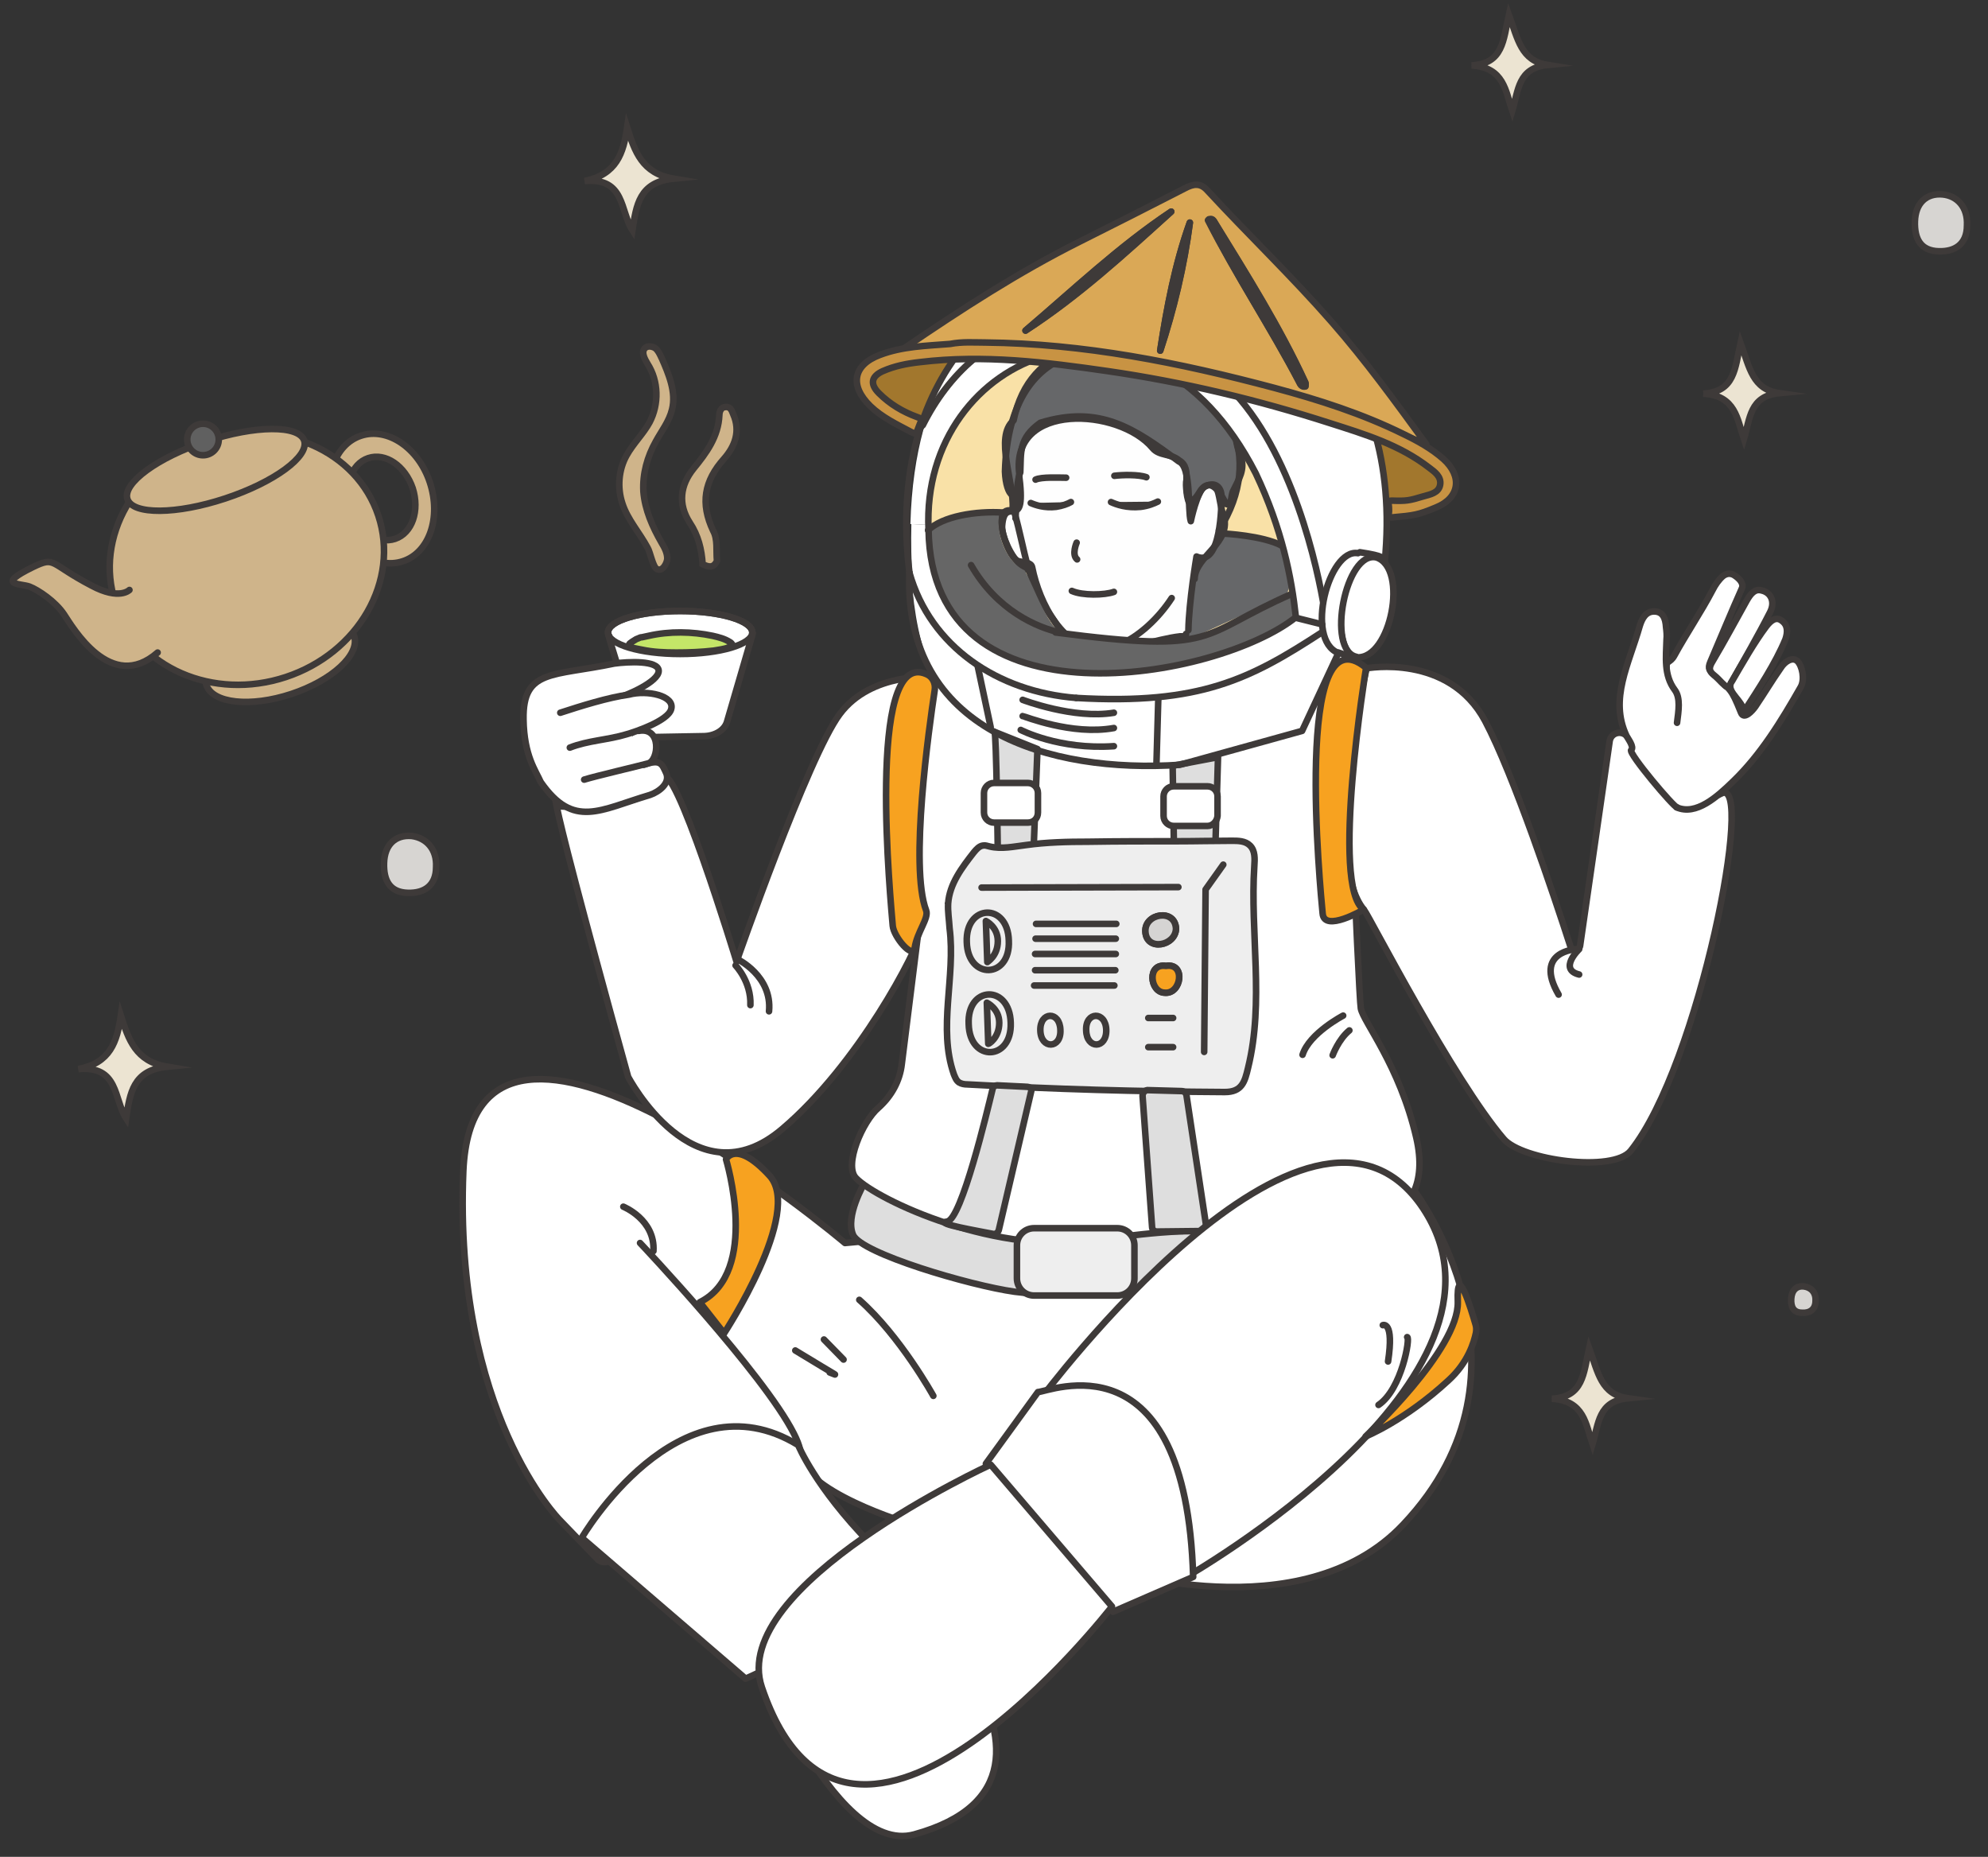 <?xml version="1.0" encoding="utf-8"?>
<!-- Generator: Adobe Illustrator 26.5.3, SVG Export Plug-In . SVG Version: 6.00 Build 0)  -->
<svg version="1.1" id="Layer_1" xmlns="http://www.w3.org/2000/svg" xmlns:xlink="http://www.w3.org/1999/xlink" x="0px" y="0px"
	 viewBox="0 0 416.2 388.7" style="enable-background:new 0 0 416.2 388.7;" xml:space="preserve">
<rect x="0" y="0" width="416.2" height="388.7" fill="#333333" stroke="none"/>
<style type="text/css">
	.st0{fill:#ECE4D2;stroke:#3E3A39;stroke-width:1.374;stroke-miterlimit:10;}
	.st1{fill:#D7D5D2;stroke:#3E3A39;stroke-width:1.374;stroke-miterlimit:10;}
	.st2{fill:#FFFFFF;stroke:#3E3A39;stroke-width:1.374;stroke-linecap:round;stroke-linejoin:round;stroke-miterlimit:10;}
	.st3{fill:#DEDEDE;stroke:#3E3A39;stroke-width:1.374;stroke-linecap:round;stroke-linejoin:round;stroke-miterlimit:10;}
	.st4{fill:#A2772D;stroke:#3E3A39;stroke-width:1.374;stroke-linecap:round;stroke-linejoin:round;stroke-miterlimit:10;}
	.st5{fill:#BAB09F;stroke:#3E3A39;stroke-width:1.374;stroke-linecap:round;stroke-linejoin:round;stroke-miterlimit:10;}
	.st6{fill:#F9E1A7;}
	.st7{fill:#666769;}
	.st8{fill:#FEFEFE;stroke:#3E3A39;stroke-width:1.374;stroke-linecap:round;stroke-linejoin:round;stroke-miterlimit:10;}
	.st9{fill:#666769;stroke:#3E3A39;stroke-width:1.374;stroke-linecap:round;stroke-linejoin:round;stroke-miterlimit:10;}
	.st10{fill:none;stroke:#3E3A39;stroke-width:1.374;stroke-linecap:round;stroke-linejoin:round;}
	.st11{fill:#3E3A39;stroke:#3E3A39;stroke-width:1.374;stroke-linecap:round;stroke-linejoin:round;stroke-miterlimit:10;}
	.st12{fill:#666666;}
	.st13{fill:#FFFFFF;}
	.st14{fill:none;stroke:#3E3A39;stroke-width:1.374;stroke-linecap:round;stroke-linejoin:round;stroke-miterlimit:10;}
	.st15{fill:#C4E668;stroke:#3E3A39;stroke-width:1.374;stroke-linecap:round;stroke-linejoin:round;stroke-miterlimit:10;}
	.st16{fill:#CFB48A;stroke:#3E3A39;stroke-width:1.374;stroke-miterlimit:10;}
	.st17{fill:#DAA856;stroke:#3E3A39;stroke-width:1.374;stroke-linecap:round;stroke-linejoin:round;stroke-miterlimit:10;}
	.st18{fill:#C89343;stroke:#3E3A39;stroke-width:1.374;stroke-linecap:round;stroke-linejoin:round;stroke-miterlimit:10;}
	.st19{fill:#F7A220;stroke:#3E3A39;stroke-width:1.374;stroke-linecap:round;stroke-linejoin:round;stroke-miterlimit:10;}
	.st20{fill:#EEEEEE;stroke:#3E3A39;stroke-width:1.374;stroke-linecap:round;stroke-linejoin:round;stroke-miterlimit:10;}
	.st21{fill:#D5D4D3;stroke:#3E3A39;stroke-width:1.374;stroke-linecap:round;stroke-linejoin:round;stroke-miterlimit:10;}
	.st22{fill:#606060;stroke:#3E3A39;stroke-width:1.374;stroke-miterlimit:10;}
	.st23{fill:#CFB48A;stroke:#3E3A39;stroke-width:1.374;stroke-linecap:round;stroke-linejoin:round;stroke-miterlimit:10;}
</style>
<g>
	<path class="st0" d="M131.3,26.7c1.6,5,3.1,9.6,9.7,10.7c-7.2,0.7-7.8,5.6-8.6,10.8c-2.6-4-1.5-11.1-10-10.3
		C129.1,36.5,130.5,32.1,131.3,26.7z"/>
	<path class="st0" d="M25.3,212.6c1.6,5,3.1,9.6,9.7,10.7c-7.2,0.7-7.8,5.6-8.6,10.8c-2.6-4-1.5-11.1-10-10.3
		C23.1,222.5,24.5,218.1,25.3,212.6z"/>
	<path class="st0" d="M324,13.6c-6.2,0.6-6.1,5.3-7.4,9.6c-1.4-4.1-1.7-9.1-8.5-9.5c6.6-0.4,6.6-5.2,7.8-10.6
		C317.8,8.2,318.4,12.7,324,13.6z"/>
	<path class="st0" d="M372.5,82.3c-6.2,0.6-6.1,5.3-7.4,9.6c-1.4-4.1-1.7-9.1-8.5-9.5c6.6-0.4,6.6-5.2,7.8-10.6
		C366.3,77,366.9,81.5,372.5,82.3z"/>
	<path class="st0" d="M340.8,292.7c-6.2,0.6-6.1,5.3-7.4,9.6c-1.4-4.1-1.7-9.1-8.5-9.5c6.6-0.4,6.6-5.2,7.8-10.6
		C334.6,287.4,335.2,291.9,340.8,292.7z"/>
	<path class="st1" d="M380.1,272.3c0,1.8-1.2,2.6-2.8,2.5c-1.8,0-2.4-1.2-2.3-2.9c0.1-1.8,1.1-2.8,2.7-2.6
		C379.2,269.5,380.2,270.6,380.1,272.3z"/>
	<path class="st1" d="M91.3,181.5c0,3.9-2.5,5.5-5.9,5.4c-3.8-0.1-5.1-2.6-5-6.2c0.1-3.9,2.4-6,5.8-5.7
		C89.3,175.4,91.5,177.8,91.3,181.5z"/>
	<path class="st1" d="M411.8,47.2c0,3.9-2.5,5.5-5.9,5.4c-3.8-0.1-5.1-2.6-5-6.2c0.1-3.9,2.4-6,5.8-5.7
		C409.8,41,412,43.4,411.8,47.2z"/>
	<path class="st2" d="M157.1,343.1c0,0,17.2,45.6,34.3,40.9c43.6-12-9.6-59.9-9.6-59.9L157.1,343.1z"/>
	<path class="st2" d="M134,260.2c0,0,25.9,27.4,32.2,39.9c2.6,5.1,1.9,7.7-5.1,4.9c-19.7-7.8-29.7,12.9-32.8,20.8
		c-0.5,1.3-2.2,1.6-3.2,0.6l-7.9-8.2c0,0-22.3-22.4-20.2-73.1c2.2-50.7,79.9,15.1,79.9,15.1l119.1-11.1c0,0,28.6,37.5-2.3,70.1
		c-21.3,22.5-62.2,9-62.2,9l-41-9.2c0,0-23.4-7-23-15.1"/>
	<path class="st3" d="M180.9,247.8c0,0-4,6.8-2.3,10.7s24.5,10.6,33.8,11.9s29.4-0.2,39.1-0.7c9.7-0.5,31.7-2.7,35.8-1.3
		c4.1,1.3,5.3-12,3.7-12.6C289.5,255.1,180.9,247.8,180.9,247.8z"/>
	<path class="st2" d="M195.4,141.7c0,0-13-1.1-19.6,7.8c-6.6,8.8-21.6,51.8-21.6,51.8s-13.4-44-15.6-38.3
		c-2.6,6.8-20.3,5.9-21.4,5.8c0,0-6.5-18.7,14.3,56.6c0,0,13.9,26.6,32.3,10.9c15.9-13.5,28.1-37,29.2-41.6c3,0,1.3-53,1.3-53"/>
	<path class="st2" d="M192.4,193.9l-3.6,28.8c-0.4,3.6-2.2,6.8-4.9,9.2c-3.3,2.8-7.3,12-4.7,14.7c4.3,4.5,29.6,16.6,51.7,12.9
		c22.1-3.7,41.7-1.2,44-1.2c6.2-0.1,26.2-0.4,21.6-20.2c-3.5-15.1-11.1-24.2-11.6-27s-3.6-80.5-3.6-80.5l-75.3,7l-13.9,6.3
		L192.4,193.9z"/>
	<path class="st2" d="M314.8,238.4c3.8,4.5,22.9,7.1,26.6,2.5c14.4-18,26.1-78.6,19-74.8c-6.3,3.4-15.3-6.9-19.8-12
		c-1.2-1.3-3.3-0.7-3.6,1l-6.2,42.9c-0.2,1.1-1.7,1.2-2,0.2c-3.3-10.2-11.9-36-17.9-47.3c-7.6-14.2-24.8-11-24.8-11
		s-9.4,40.1-0.5,50.6C286.6,191.7,304.2,226,314.8,238.4z"/>
	<path class="st4" d="M293.1,105.5c-1.8,0.1-2.6,0.2-3.4,0.2c-3.1,0.3-5-1-5-5.1c0-0.9-0.3-1.9-0.4-2.8c-0.3-2.1-2.4-7.2-0.8-8.6
		c1.3-1.1,4.8,2.2,6.3,2.9c4.1,2.1,7.8,3.6,11.4,6.7c0.6,0.5,0.9,3.1,0.6,4.2c-0.2,0.6-1,1-1.7,1.2
		C297.6,105.4,294.8,105.5,293.1,105.5z"/>
	<path class="st4" d="M199.9,74.1c2.2-0.1,3.1,0.8,1.7,3.5c-1.8,3.5-3.5,7-5.3,10.5c-0.5,1.1-1.1,1.7-2.3,1.1
		c-3.7-2.1-7.9-3.3-11.2-6.4c-0.9-0.8-1.9-1.7-1.8-3.1c0.1-1.6,1.5-1.7,2.5-2.1C188.8,75.5,194.3,75.1,199.9,74.1z"/>
	<path class="st5" d="M340.4,158.6"/>
	<path class="st6" d="M280.1,108.6c-4.9,49-90.4,40.7-85.9-8.3C199,51.4,284.6,59.7,280.1,108.6z"/>
	<polygon class="st7" points="269.4,124.5 247.9,134.3 250.2,110.7 272.5,114.6 	"/>
	<path class="st8" d="M248.3,132.7c-0.2,1.2,0,0.4-1.2,0.5c-5.2,0.6-11.2,3.1-16.3,2.8c-8.2,0.1-13.2-9.7-14.7-17.2
		c-0.2-1.1-1.5-1-2.8-1.3c-1.8-0.5-3.6-5.6-3.5-7.4c0.5-7,5.3,2.3,3.5-11.1c-1.9-14.9,20.9-14.1,28-6c2,3.3,8.8,2,7.1,7.5
		c-0.2,0.7,0,4.7,0.9,5.1c0.8,0.4,1.7-2.4,2.2-3.1c3.9-4.4,3.6,3.1,4.6,5.2c2,6-5.9,8.6-6,13.5"/>
	<path class="st9" d="M256.7,105.5c-0.9-1.7-3-5.9-5.3-2.9c-0.5,0.7-1.3,2.4-2.1,2c-2.1-2.2,0.5-6.5-2.4-8.2
		c-1.7-1.5-4.2-0.9-5.6-2.6c-7-8.4-29.8-9.7-27.9,5.4c-0.3,7-2.8,4.8-3-0.5c0.8-29.1,23.6-30.9,44-16.1c4.7,2.6,3.4,8.4,5.3,12.8
		c1.1,2.8-0.4,5-1.5,7.3C257.6,103.8,258,106.1,256.7,105.5L256.7,105.5z"/>
	<path class="st10" d="M215.4,119.4c-4.5-1.4-8.7-14.2-3.1-12.4c2.5,8.6,2.5,14.9,8.3,22.8l0,0c7.6,12.4,19.5,3.4,24.7-4.6"/>
	<path class="st10" d="M248.8,131.9c0.1-5.9,1.7-15.4,1.7-15.4c5.1,2.3,5.3-10.7,5.2-13c-0.2-1.8-1.6-2.7-3.5-1.6
		c-1.6,0.9-2.9,7.2-2.9,7.2c-0.7-2.2,0.2-11.4-2.5-12.5c-9.4-7-16.6-11.9-29-8.1c-4.6,3.3-4,6.2-4.2,10.4c-0.9,2.2-0.8,7.3-1,9.6"/>
	<path class="st10" d="M255.2,111c20.2-31.7-36.3-55.7-43-23c-4.1,3.5,0.2,13-0.2,18.5"/>
	<g id="face01">
		<path class="st10" d="M233.3,99.6c1.6-0.2,5.1-0.3,6.7,0.3"/>
		<path class="st10" d="M223.2,100c-1.4,0-5.2-0.2-6.4,0.4"/>
		<path class="st10" d="M224.4,123.7c2.2,1,6.9,0.9,8.8,0.2"/>
		<path class="st10" d="M225.4,113.6c0,0-1.1,2.5,0.1,3.5"/>
		<path class="st11" d="M215.8,105.3c0.9,0.4,2.9,1.1,5.3,0.8c1.3-0.2,2.4-0.6,3.1-1"/>
		<path class="st11" d="M232.6,105.1c1.1,0.5,3.3,1.3,6.2,1c1.6-0.2,2.8-0.7,3.6-1.1"/>
	</g>
	<path class="st12" d="M223.2,132.3c-3,1.7-7.3-10.9-8.7-12.9c-4.4-2-6.2-9-5.2-12.1c-6-0.3-12.1,0.4-15,3.3
		c-1,18.7,15.6,32.8,44.9,29.8c0,0,37.2-4.2,31.7-16.7c0,0-16,9.5-22.1,10.6C242.6,135.6,223.2,132.3,223.2,132.3L223.2,132.3z"/>
	<path class="st13" d="M215,61.2c-8,4-17.5,11.8-22.1,28.8c10.7-22.1,34.7-31,61.2-11.2c14.7,11.7,20.9,36.5,23,47.1
		c1.3-9.2,6.6-12.8,12.8-8.5C297.1,73.1,251.6,40.3,215,61.2L215,61.2z"/>
	<path class="st13" d="M193.3,90c-1.5,5.5-2.5,12-2.7,19.7l4,0.2c-0.5-36,45.7-54.1,68.3-10.6l0,0c5.7,11.5,7.8,21.7,8.8,30l5.6,1.3
		c-0.4-13.9-7.1-37.7-22.9-51.8C228.1,59,204,67.9,193.3,90z"/>
	<path class="st13" d="M226.1,146.7c20.3,1.5,33.8-3.8,42.9-8.9l0,0c2.7-2,7.1-4.5,8.6-6.2c-0.1-0.3-0.1-0.7-0.1-1l-5.6-1.3
		c-17.1,13.7-77.8,25.1-77.1-19.4l-4-0.2c-0.1,3.8,0,7.9,0.2,11.2C195.4,136.4,209.6,145.6,226.1,146.7L226.1,146.7z"/>
	<path class="st13" d="M190.8,120.9c1.2,15.2,4.7,26.7,17.7,33.3l-3.1-13.9C198,135.6,193.5,128.8,190.8,120.9z"/>
	<path class="st13" d="M284.7,115.6c-6.1-1-11,18.3-3.8,20.9l3.7,0.8c-6.5-1.2-2.6-22.4,3.9-20.9L284.7,115.6L284.7,115.6z"/>
	<path class="st13" d="M288.6,116.4c-6.5-1.5-10.4,19.7-3.9,20.9C291.8,137.9,295.3,118.6,288.6,116.4z"/>
	<path class="st10" d="M190.4,119.9C180,34,298.3,32.7,289.9,117.7"/>
	<path class="st10" d="M194.4,110.9c0.6,42.6,60.8,31.2,76.9,18.3c-0.9-8.3-2.9-18.5-8.4-30.1l0,0C240,54.3,192.6,73.9,194.4,110.9z
		"/>
	<path class="st10" d="M225.3,146.1c26,1.5,36.5-4,51.4-13.7"/>
	<path class="st10" d="M190.4,119.9L190.4,119.9c4.4,15.5,18.5,24.9,34.9,26.2"/>
	<path class="st10" d="M277,126c-1.9-10.6-7.9-35.5-22.4-47.4C228.4,58.4,204.2,67,193.2,89"/>
	<line class="st10" x1="271.2" y1="129.3" x2="276.8" y2="130.7"/>
	<line class="st10" x1="204.7" y1="139.5" x2="207.4" y2="152.2"/>
	<path class="st10" d="M284,137.5c-6.4-1.3-2.3-22.4,4.2-20.8c6.7,2.3,3,21.3-4.1,20.9"/>
	<path class="st10" d="M203.3,118.3c5.4,9.4,13.7,13.1,19,14.2"/>
	<path class="st10" d="M210.2,107.3c-6-0.4-12.9,0.8-15.9,3.7"/>
	<path class="st10" d="M221,132.4c34.6,4.5,29.6,0.6,49.5-8.1"/>
	<path class="st13" d="M273,152.1c2.6-4.9,5.2-9.8,7.8-14.7"/>
	<line class="st10" x1="284.3" y1="138" x2="280.2" y2="136.6"/>
	<path class="st10" d="M253.1,115.7"/>
	<path class="st10" d="M256.3,111.7c0,0,8,0.4,12,2.5"/>
	<path class="st10" d="M252.2,116.7"/>
	<path class="st12" d="M231.5,146.4"/>
	<ellipse class="st2" cx="142.4" cy="132.4" rx="15.1" ry="4.5"/>
	<path class="st2" d="M157.6,132.6l-5.4,18.5c-0.5,1.7-2.4,2.9-4.7,3l-11.2,0.2c-1.3,0-2.5-0.7-2.8-1.7c-1.6-4.9-6.2-19.4-6.1-19.7"
		/>
	<ellipse class="st14" cx="142.4" cy="132.4" rx="15.1" ry="4.5"/>
	<path class="st15" d="M131.7,134.9c0.1-0.3,1.2-0.9,1.5-1.1c0.2-0.1,0.3-0.1,0.5-0.2c0.2-0.1,0.4-0.2,0.7-0.2
		c0.5-0.1,0.9-0.2,1.4-0.3c4.4-1,9.1-0.9,13.4,0c1.3,0.3,2.5,0.6,3.6,1.3c0.2,0.1,0.4,0.3,0.5,0.5c0,0.3-0.3,0.5-0.7,0.6
		c-1,0.4-2.1,0.5-3.2,0.7c-2.6,0.3-5.2,0.4-7.8,0.4c-2.4,0-4.9-0.1-7.2-0.6c-0.6-0.1-1.5-0.3-2-0.4
		C131.9,135.5,131.6,135.2,131.7,134.9z"/>
	<path class="st16" d="M138.4,74.7c0,0.1,0.1,0.2,0.1,0.2c1.5,3.4,3.1,7.2,2.2,10.8c-0.6,2.5-2.2,4.5-3.4,6.7
		c-1.8,3.2-2.8,6.8-2.6,10.5c0.3,3.8,1.9,7.4,3.8,10.7c0.6,1,1.2,2.1,1.2,3.3c0,0.9-1,2.9-2.2,2.2c-0.8-0.4-1.4-3.6-1.9-4.4
		c-1.7-3.2-4.2-5.9-5.3-9.3c-1.1-3.3-0.8-7.1,0.9-10.1c1.4-2.5,3.5-4.5,4.8-6.9c2-3.8,1.9-8.6-0.4-12.2c-0.6-1-1.4-2.4-0.6-3.3
		c0.6-0.6,1.6-0.4,2.2,0C137.8,73.4,138.1,74.1,138.4,74.7z"/>
	<path class="st16" d="M150.1,117.4c-0.7,1.6-1.8,1.3-3,0.7c-0.2-3.1-0.9-6-2.7-8.7c-2.5-3.9-2-7.8,0.8-11.3
		c2.7-3.3,5.2-6.7,5.4-11.2c0-0.8,0.4-1.7,1.3-1.7c1-0.1,1.3,0.7,1.6,1.5c1.6,3.6,0.3,6.8-1.9,9.3c-4.2,4.7-5,9.4-2.3,15.1
		C150.3,112.9,149.9,115.3,150.1,117.4z"/>
	<path class="st17" d="M189.3,72.9c11.9-8.1,23.9-15.9,36.7-22.3c7.4-3.7,14.7-7.4,22.1-11.2c1.7-0.9,3.2-1.2,4.7,0.5
		c8.6,9.3,17.7,18,26,27.5c7.1,8.1,13.4,16.8,19.8,25.6C263.4,78.6,227.4,69.5,189.3,72.9z M253,46.1l0.1-0.2L253,46.1
		C258.8,57.7,266,68.5,272,80c0.2,0.4,0.5,1.1,1.3,0.9c0-0.2,0.1-0.5,0-0.7c-5.4-11.7-12.2-22.5-18.9-33.4
		C254.1,46.2,253.8,45.5,253,46.1z M245.2,44.3c-10.9,7.3-20.5,16.4-30.5,24.9C225.7,62.1,235.4,53.2,245.2,44.3z M242.9,73.4
		c2.8-8.7,5-17.7,6.2-26.8C246,55.3,244.3,64.3,242.9,73.4z"/>
	<path class="st11" d="M252.9,46.1c0.8-0.6,1.2,0.1,1.5,0.6c6.7,10.9,13.5,21.7,18.9,33.4c0.1,0.2,0,0.5,0,0.7
		c-0.8,0.2-1.1-0.4-1.3-0.9C266,68.5,258.8,57.7,252.9,46.1L252.9,46.1z"/>
	<path class="st11" d="M245.2,44.3c-9.8,8.8-19.5,17.7-30.5,24.9C224.7,60.7,234.2,51.6,245.2,44.3z"/>
	<path class="st11" d="M242.9,73.4c1.4-9.1,3.1-18.1,6.2-26.8C247.9,55.7,245.8,64.7,242.9,73.4z"/>
	<path class="st18" d="M206.3,71.7c20.6,0.2,40.6,4.2,60.5,9.5c9.3,2.5,18.4,5.4,27.1,9.7c2.9,1.4,5.8,3,8.3,5.2
		c4,3.6,3.4,8.1-1.5,10.1c-3.8,1.6-4.7,1.7-9.2,2.1c-1.3,0.1-0.6-0.5-0.7-1.7c0-1.4-0.5-1.8,0.6-1.8c3.1,0.1,3.6,0,6.6-0.9
		c1.4-0.4,3.2-0.7,3.5-2.4c0.3-1.7-1.1-2.7-2.3-3.6c-6.2-4.8-13.5-7-20.7-9.3c-15.2-4.9-30.7-8.6-46.5-10.9
		c-13.1-1.9-26.1-3.5-39.4-1.9c-2.7,0.3-5.3,0.8-7.8,1.9c-2.4,1.1-2.7,2.7-0.8,4.6c2.3,2.3,5,3.9,8,5c1.1,0.4,1,0.4,0.4,1.9
		c-0.6,1.4-0.4,1.9-1.7,1.2c-3-1.6-6-3-8.5-5.4c-4.4-4.3-3.6-8.6,2-10.7c4.7-1.8,9.7-1.9,14.7-2.3C201.5,71.5,203.9,71.7,206.3,71.7
		z"/>
	<g>
		<path class="st2" d="M134.8,160.1c3.6-1.3,3.8-0.1,4.7,1.8c0.8,2-1.4,3.8-3.4,4.5c-10.5,3.1-16,7.2-22.9-2.7
			c-1-2.3-3.5-5.5-3.6-13.1c-0.2-10.6,6.2-9,19-11.7c2.9-0.4,9.2-0.7,9.3,1.5c0.1,2.3-6.9,5.3-8.7,5.7"/>
		<path class="st2" d="M133.7,153c4.9-0.9,4.2,6.2,2,6.8c-2.2,0.6-11.2,2.7-13.4,3.4"/>
		<path class="st2" d="M117.3,149.2c4.3-1.4,10-3.2,14.4-3.8c3.7-1,9.7,0.2,8.8,3.1c-0.7,2.4-7.5,4.7-9.3,5.2
			c-3.9,1.2-8.1,1.3-11.9,2.8"/>
	</g>
	<path class="st19" d="M286,139.8c0,0-7.5,45.9-0.5,50.6c0,0-8.3,4.9-8.6,0.8C276.5,187,270.6,127.1,286,139.8z"/>
	<line class="st10" x1="242.5" y1="146.1" x2="242.1" y2="160.3"/>
	<path class="st10" d="M214.1,146.5c0,0,10.7,4.1,19.1,2.7"/>
	<path class="st10" d="M214.1,149.9c0.3,0,10.3,4.1,19.1,2.5"/>
	<path class="st10" d="M213.7,152.8c0,0,8,4.2,19.5,3.4"/>
	<g>
		<path class="st2" d="M348.9,139.9c-0.1-1.8,0.7-1,1.6-2.6c2.4-4.4,5.7-9.3,8-13.7c0.6-1.2,1.3-2.2,2.2-3c0.9-0.7,1.8-0.6,2.5-0.1
			c0.9,0.6,1.9,1.6,1.5,2.6c-2.1,4.7-4.5,10.5-6.6,15.4c-0.7,1.6-0.1,1.9,0.7,2.7c3.6,3.4,3.6,2.8,5.7,8c0.6,1.5,2.3-0.3,3-1.3
			c2.1-3.1,3.3-5.2,5.4-8.2c0.7-1.1,2.3-2.3,3.4-1.3c1,1,1.6,3.8,0.7,5.4c-4.1,7.2-8.4,14.2-14.1,19.7c-3.4,3.3-7.8,7.3-11.9,5.5"/>
		<path class="st2" d="M368.8,123.6c1.9,0.4,2.9,2.3,1.8,4.5c-2.6,5.1-5.5,10.1-8.3,15.1c-0.5,0.9-0.9,0.6-1.3,0.2
			c-0.8-0.7-1.4-1.5-2.2-2.1c-1-0.8-1.1-1.5-0.3-2.8c2.5-4.2,4.8-8.5,7.2-12.8C366.5,124.3,367.4,123.2,368.8,123.6z"/>
		<path class="st2" d="M373.8,133.8c-2.1,5.1-5.7,10.5-8.6,15c-0.3,0.5,0.1-0.5-0.4-0.8c-0.7-1.8-3.6-3.6-2.2-5.4
			c2.1-3.6,4.7-8.2,7.2-11.5c1-1.3,2.1-2.1,3.3-1.1C374.3,130.9,374.3,132.3,373.8,133.8z"/>
		<path class="st2" d="M351.1,169c-0.6,0.1-10.3-11.4-9.6-12c0.7-0.6-0.7-2.4-1-3c-3.6-7.7,0.5-14.9,2.8-23c0.5-1.6,1.3-3,3-3
			c1.8,0,2.4,1.4,2.5,3.3c0.1,0.8,0.2,1.7,0.1,2.6c-0.1,3.7-0.6,7.4,1.7,10.5c1.3,1.7,0.8,4.5,0.5,6.9"/>
	</g>
	<path class="st3" d="M208.2,153.2c0.4-0.2,0.7,25.7,0.7,25.7l7.5-1.2l0.8-20.9L208.2,153.2z"/>
	<polygon class="st3" points="245.5,160.3 245.8,179 254.4,178.7 255,158.5 	"/>
	<path class="st2" d="M215.2,172.2h-7.1c-1.1,0-2.1-0.9-2.1-2.1V166c0-1.1,0.9-2.1,2.1-2.1h7.1c1.1,0,2.1,0.9,2.1,2.1v4.1
		C217.3,171.3,216.4,172.2,215.2,172.2z"/>
	<path class="st2" d="M252.8,172.9h-7.1c-1.1,0-2.1-0.9-2.1-2.1v-4.1c0-1.1,0.9-2.1,2.1-2.1h7.1c1.1,0,2.1,0.9,2.1,2.1v4.1
		C254.8,171.9,253.9,172.9,252.8,172.9z"/>
	<g>
		<path class="st20" d="M198.5,189.1c0.3-4.1,2.9-7.5,5.4-10.7c0.5-0.6,1.1-1.3,1.9-1.4c0.5-0.1,0.9,0.1,1.4,0.2
			c2.5,0.6,5.1,0,7.6-0.3c4.3-0.6,8.7-0.7,13.1-0.7c6.2-0.1,12.4-0.1,18.6-0.1c3.8,0,7.6-0.1,11.4-0.1c1.3,0,2.8,0,3.8,1
			c1.1,1.1,1,2.8,0.9,4.3c-0.9,14,2.1,28.4-1.3,42.2c-0.7,3-1.3,5.1-4.9,5.1c-18-0.1-35.9-0.6-53.9-1.6c-0.6,0-1.2-0.1-1.7-0.4
			c-0.6-0.4-0.8-1-1.1-1.7c-3.4-9.7,0.4-20.4-0.9-30.6C198.7,192.5,198.4,190.8,198.5,189.1C198.5,189.1,198.4,189.1,198.5,189.1
			L198.5,189.1z M246.2,194.4c-0.2-4.3-6.6-3.2-6.4,0.6C240,199.2,246.1,198.1,246.2,194.4z M244.1,202.2c-4-0.6-3.4,5.5-0.3,5.6
			C247.4,208.2,248.3,201.5,244.1,202.2z"/>
		<path class="st21" d="M246.2,194.4c-0.1,3.6-6.2,4.8-6.4,0.6C239.6,191.2,246,190.1,246.2,194.4z"/>
		<path class="st19" d="M244.1,202.2c4.2-0.7,3.2,6-0.3,5.6C240.7,207.7,240.1,201.6,244.1,202.2z"/>
		<polyline class="st10" points="252.1,220.2 252.4,186.2 256.1,181 		"/>
		<line class="st10" x1="205.5" y1="185.8" x2="246.7" y2="185.7"/>
		<path class="st10" d="M211.2,196.9c0.4,8-8.6,8.3-8.8,0.3C202.1,189.2,211,188.9,211.2,196.9z"/>
		<path class="st10" d="M208.9,197c0-3-2.5-4.2-2.5-4.2l0.3,8.6C206.6,201.4,208.9,200.2,208.9,197z"/>
		<path class="st10" d="M211.6,214.1c0.3,8-8.6,8.3-8.8,0.3C202.4,206.3,211.4,206,211.6,214.1z"/>
		<path class="st10" d="M209.2,214.1c0-3-2.6-4.2-2.6-4.2l0.3,8.6C206.9,218.6,209.2,217.3,209.2,214.1z"/>
		<line class="st10" x1="216.9" y1="193.4" x2="233.7" y2="193.4"/>
		<line class="st10" x1="216.8" y1="196.5" x2="233.6" y2="196.5"/>
		<line class="st10" x1="216.7" y1="199.7" x2="233.6" y2="199.7"/>
		<line class="st10" x1="216.7" y1="203.1" x2="233.5" y2="203.1"/>
		<line class="st10" x1="216.5" y1="206.3" x2="233.3" y2="206.3"/>
		<path class="st10" d="M222,215.6c0.2,4-4.1,4.1-4.2,0.1C217.7,211.7,221.9,211.6,222,215.6z"/>
		<path class="st10" d="M231.6,215.6c0.1,4-4.1,4.1-4.2,0.1C227.2,211.7,231.5,211.6,231.6,215.6z"/>
		<line class="st10" x1="240.4" y1="213.1" x2="245.6" y2="213.1"/>
		<line class="st10" x1="240.4" y1="219.2" x2="245.6" y2="219.2"/>
	</g>
	<path class="st10" d="M289.3,116.9c0,0,0.8-0.5-4.6-1.3l-0.4,0.2c-6.1-1.1-11.2,18.1-4.1,20.9l-7.6,16.3l-25.6,7.1
		c-27.2,1.8-57.9-7-56.6-40.2"/>
	<path class="st2" d="M154.4,200.8c0,0,7.3,3.5,6.6,10.9"/>
	<path class="st2" d="M154,202.1c0,0,3.3,3.4,3.1,8.3"/>
	<path class="st2" d="M330,198.7c0,0-9,0.4-3.7,9.5"/>
	<path class="st2" d="M330.6,198.7c0,0-4.4,4.2,0,5.3"/>
	<path class="st19" d="M195.7,144.4c-1.2,7.9-5.3,37-1.8,46.2c0.6,1.6-1.9,4.5-2.4,7.8c-0.4,2.5-4.4-2.3-4.6-4.6
		c-0.3-3.9-5.7-58.2,7-52.7C195.2,141.6,195.9,143,195.7,144.4z"/>
	<path class="st20" d="M233.9,271.2h-17.4c-2,0-3.6-1.6-3.6-3.6v-6.9c0-2,1.6-3.6,3.6-3.6h17.4c2,0,3.6,1.6,3.6,3.6v6.9
		C237.5,269.6,235.9,271.2,233.9,271.2z"/>
	<path class="st3" d="M208.8,227.2c-0.5,0-0.9,0.3-1,0.8c-1.1,4.5-6.5,27.3-9.5,27.7c-2.8,0.4,6.6,2,9.6,2.6c0.5,0.1,1-0.2,1.2-0.8
		l6.8-29.1c0.1-0.6-0.4-0.9-1-0.9L208.8,227.2z"/>
	<path class="st3" d="M239.2,229.4l2,27.5c0,0.5,0.5,0.9,1,0.9l9.3-0.1c0.6,0,1.1-0.6,1-1.2l-4.1-27.2c-0.1-0.5-0.5-0.9-1-0.9
		l-7.2-0.2C239.6,228.3,239.2,228.8,239.2,229.4z"/>
	<path class="st2" d="M217.8,292.9c0,0,56.3-75.6,80.1-40c23.7,35.6-49.9,77.4-49.9,77.4S249.5,287.3,217.8,292.9z"/>
	<path class="st2" d="M233.5,361.9"/>
	<path class="st2" d="M249.8,330.1c-1.5-51.3-30.3-38.7-32.5-38.7l-10.9,15l26.6,31L249.8,330.1z"/>
	<path class="st2" d="M121.8,321.9c0,0,20.3-34.7,45.3-19.4c0,0,3.5,8.7,15.1,20.6c11.6,11.9-26.1,28.3-26.1,28.3L121.8,321.9z"/>
	<path class="st2" d="M207.4,306.6c0,0-55.1,25.3-47.9,46.6c18.3,54.1,73.3-16.9,73.3-16.9L207.4,306.6z"/>
	<path class="st19" d="M152,242.7c0,0,7.2,23.6-5.5,29.9l5.1,6.5c0,0,16.6-25.3,9.5-33S152,242.7,152,242.7z"/>
	<path class="st19" d="M285.9,300.7c0,0,19.6-18.2,19.3-28.2c-0.3-8.6,2.8,1.6,3.7,4.7c0.2,0.6,0.2,1.2,0.1,1.8
		c-0.4,1.9-1.6,6.2-5.8,10C294.1,297.4,285.9,300.7,285.9,300.7z"/>
	<path class="st14" d="M130.5,252.6c0,0,6.7,2.7,6.3,9.3"/>
	<path class="st14" d="M294.6,279.9c0.7,0-1.1,10.9-6,14.2"/>
	<path class="st14" d="M298.4,272.1"/>
	<path class="st14" d="M289.5,277.4c0,0,2.4-1,1.1,7.6"/>
	<path class="st14" d="M166.5,282.7c10,6.1,8.9,5.2,7.2,4.6"/>
	<path class="st14" d="M173.3,279.7"/>
	<line class="st14" x1="172.5" y1="280.4" x2="176.6" y2="284.6"/>
	<path class="st14" d="M203.8,268.6"/>
	<path class="st14" d="M179.9,272.1c8.6,7.6,15.5,20.1,15.5,20.1"/>
	<path class="st14" d="M281.2,212.6c0,0-7.1,3.7-8.5,8.2"/>
	<path class="st14" d="M282.5,215.7c-2.3,1.9-3.5,5.2-3.5,5.2"/>
	<g>
		
			<ellipse transform="matrix(0.949 -0.314 0.314 0.949 -40.462 25.438)" class="st16" cx="58.7" cy="138.3" rx="16.3" ry="7.4"/>
		<path class="st16" d="M90,101c-2.4-7.3-8.9-11.6-14.4-9.8c-5.6,1.8-8.1,9.2-5.7,16.5c2.4,7.3,8.9,11.6,14.4,9.8
			C89.9,115.7,92.4,108.3,90,101z M82.7,112.8c-3.6,1.2-7.7-1.6-9.3-6.3c-1.5-4.6,0.1-9.4,3.7-10.6c3.6-1.2,7.7,1.6,9.3,6.3
			C87.9,106.9,86.3,111.6,82.7,112.8z"/>
		<ellipse transform="matrix(0.949 -0.314 0.314 0.949 -34.148 22.157)" class="st16" cx="51.7" cy="117.1" rx="29" ry="26"/>
		<ellipse transform="matrix(0.949 -0.314 0.314 0.949 -28.61 19.173)" class="st16" cx="45.2" cy="98.4" rx="19.5" ry="6.3"/>
		<circle class="st22" cx="42.5" cy="92" r="3.3"/>
		<path class="st23" d="M27.1,123.5c0,0-2.1,2.2-7.9-0.9c-9-4.7-7.5-6.2-12.3-3.9c-8,3.9-2.5,3.4-0.7,4.1c1.8,0.7,5.4,3.1,7.2,5.8
			c1.8,2.7,9.8,16.6,19.6,8"/>
	</g>
</g>
</svg>
